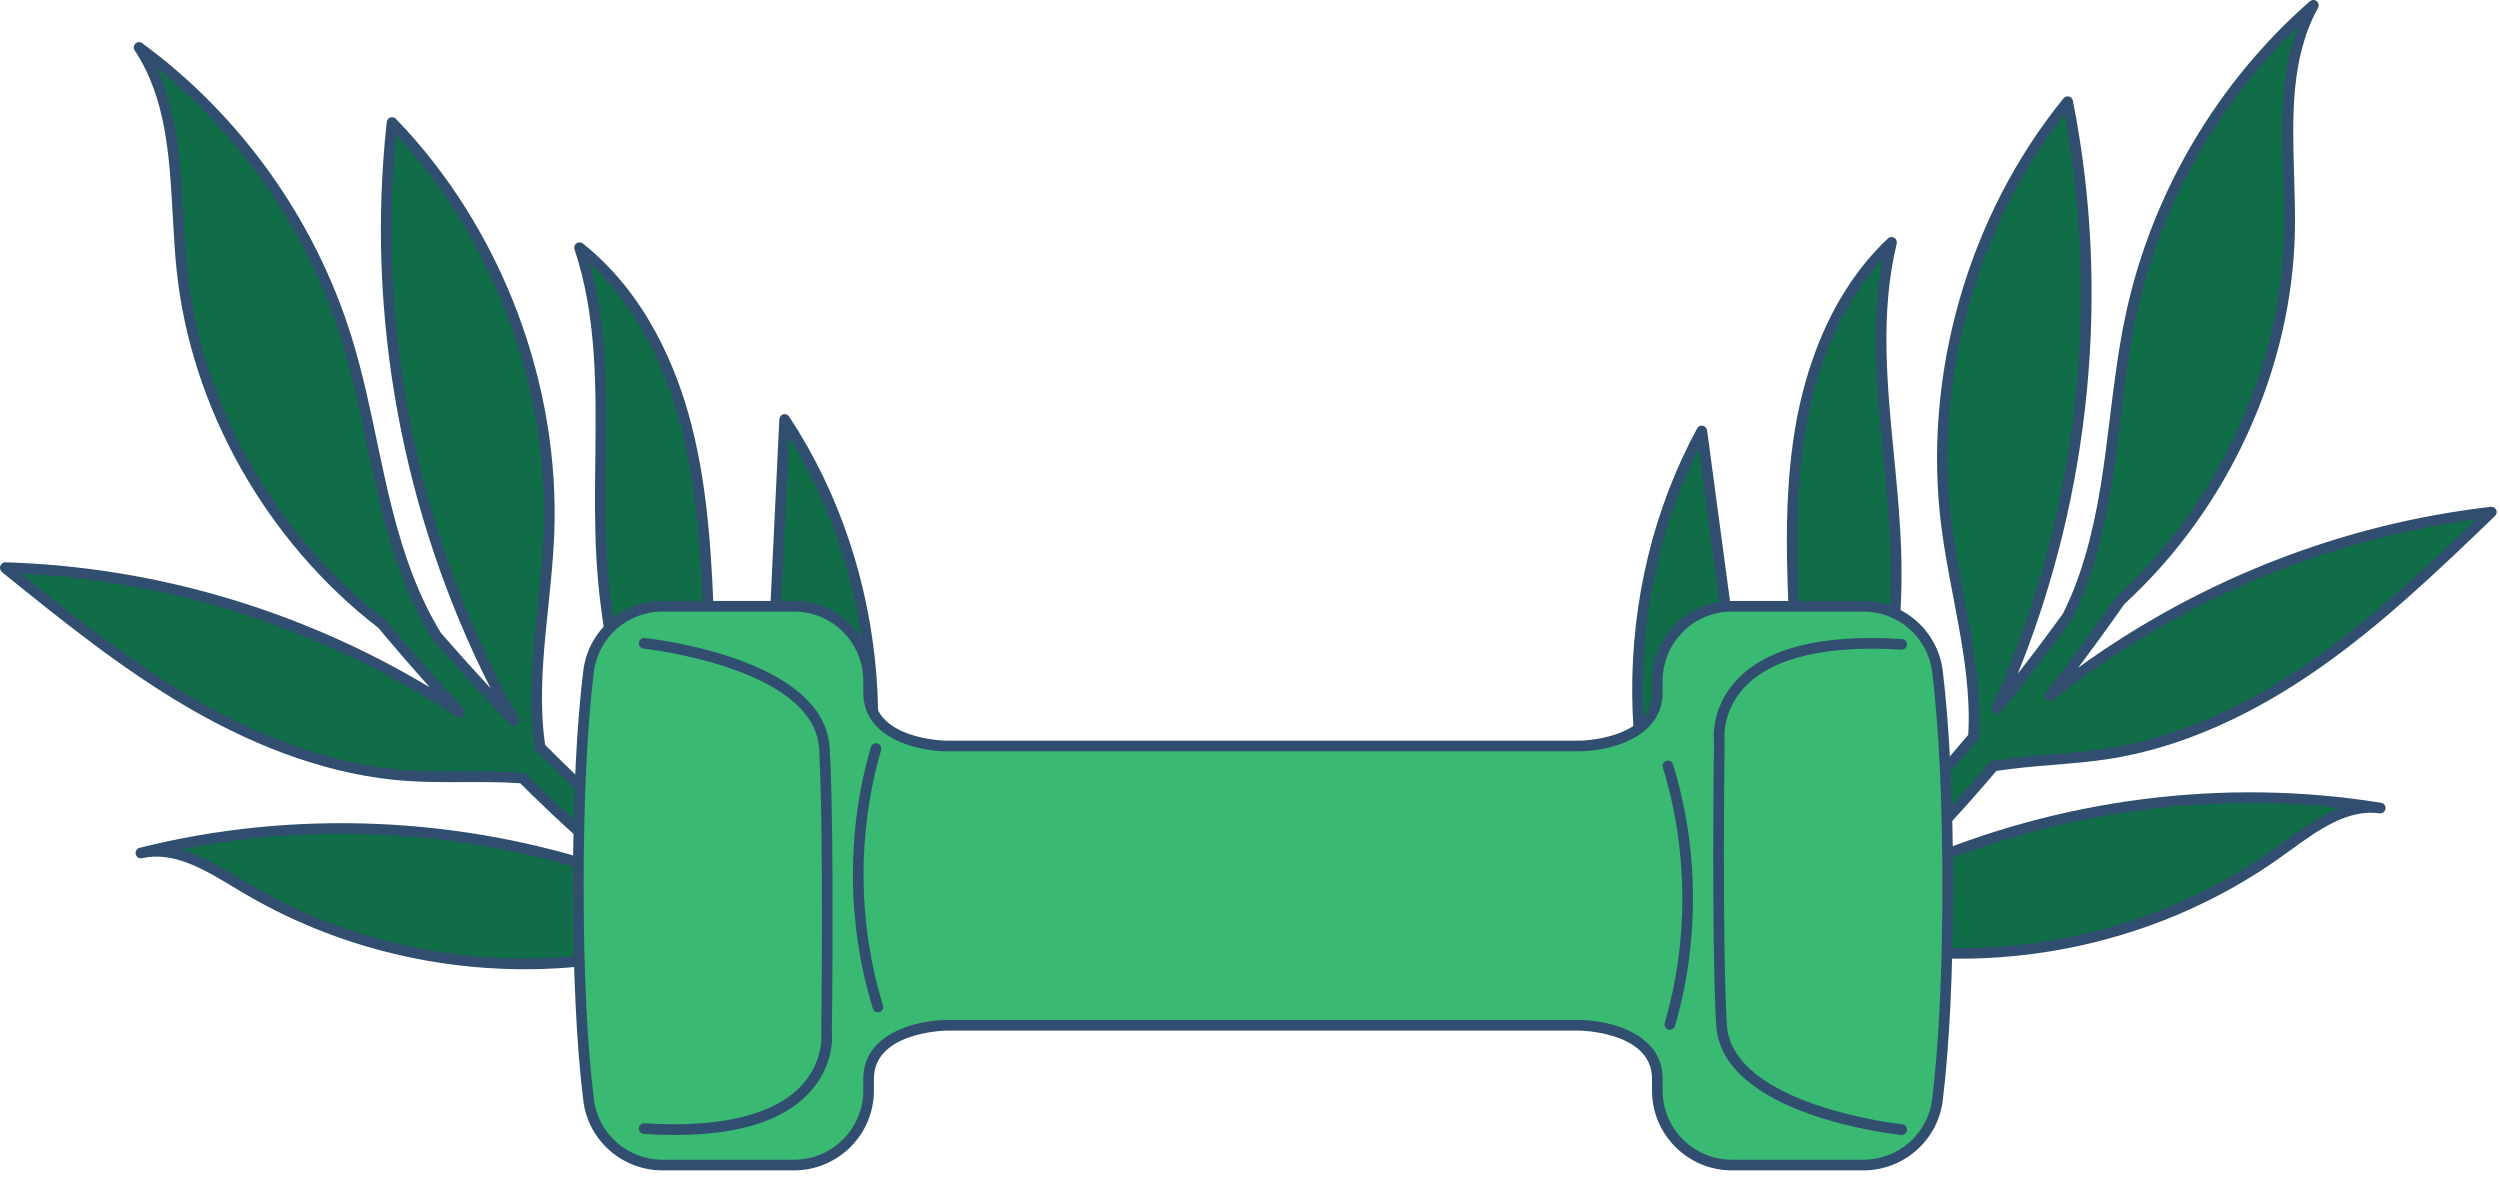 <svg width="178" height="84" viewBox="0 0 178 84" fill="none" xmlns="http://www.w3.org/2000/svg">
<path d="M45.648 62.909C34.365 58.597 21.75 57.785 10.03 60.733C12.627 60.147 15.125 61.822 17.41 63.188C27.28 69.091 39.832 70.24 50.628 66.325C54.958 68.949 59.654 70.864 64.798 71.595C66.339 71.816 66.694 69.426 65.153 69.204C62.913 68.888 60.737 68.317 58.628 67.532C58.519 67.779 58.405 68.017 58.288 68.256L58.163 68.322C57.959 67.93 57.768 67.532 57.594 67.134C56.857 66.841 56.123 66.515 55.402 66.169C53.964 65.48 52.578 64.707 51.234 63.86C50.993 57.627 50.751 51.389 50.505 45.157C50.311 40.159 50.108 35.113 48.853 30.275C47.596 25.432 45.184 20.745 41.267 17.632C43.62 24.639 42.432 32.272 42.842 39.656C43.301 47.942 45.861 56.115 50.203 63.195C46.471 60.723 43.073 57.737 39.878 54.617C39.4 54.152 38.927 53.686 38.463 53.216C37.716 48.32 38.866 43.17 39.082 38.143C39.543 27.37 35.412 16.479 27.92 8.724C26.301 23.354 29.409 38.465 36.591 51.31C34.709 49.352 32.872 47.338 31.092 45.282C29.402 42.544 28.335 39.41 27.543 36.276C26.526 32.227 25.91 28.075 24.67 24.09C22.111 15.853 16.856 8.484 9.903 3.38C12.93 7.899 12.392 13.799 12.958 19.215C13.987 29.094 19.354 38.393 27.213 44.435C28.727 46.254 30.29 48.039 31.888 49.794C32.176 50.111 32.469 50.426 32.757 50.742C23.179 44.41 11.836 40.757 0.352 40.414C4.584 43.836 8.835 47.278 13.538 50.023C18.239 52.769 23.445 54.813 28.875 55.216C31.646 55.418 34.45 55.191 37.215 55.402C39.865 58.061 42.668 60.629 45.648 62.909Z" fill="#116D47"/>
<path d="M57.592 67.133C57.936 67.277 58.28 67.409 58.626 67.531C64.174 55.617 63.113 40.837 55.867 29.86C55.632 34.785 55.391 39.712 55.157 44.641C54.789 52.237 54.526 60.281 57.592 67.133Z" fill="#116D47"/>
<path d="M57.592 67.133C57.767 67.531 57.957 67.929 58.161 68.321L58.286 68.255C58.403 68.016 58.516 67.778 58.626 67.531C58.28 67.408 57.936 67.276 57.592 67.133Z" fill="#116D47"/>
<path d="M57.592 67.133C57.767 67.531 57.957 67.929 58.161 68.321L58.286 68.255C58.403 68.016 58.516 67.778 58.626 67.531C58.28 67.408 57.936 67.276 57.592 67.133Z" fill="#116D47"/>
<path d="M64.99 71.986C64.909 71.986 64.826 71.98 64.743 71.968C59.931 71.285 55.3 69.574 50.584 66.741C39.614 70.66 27.154 69.457 17.215 63.512L16.712 63.21C14.578 61.923 12.373 60.588 10.113 61.103C9.91 61.149 9.709 61.022 9.661 60.821C9.613 60.619 9.735 60.417 9.937 60.366C20.91 57.607 32.776 58.115 43.605 61.772C41.773 60.267 39.89 58.564 37.897 56.613L37.677 56.397C37.464 56.188 37.253 55.979 37.043 55.768C35.707 55.674 34.337 55.68 33.008 55.685C31.642 55.689 30.23 55.696 28.843 55.594C23.884 55.226 18.669 53.462 13.344 50.35C8.637 47.602 4.329 44.12 0.164 40.752C0.037 40.65 -0.036 40.457 0.019 40.304C0.076 40.152 0.21 40.043 0.359 40.035C11.007 40.353 21.405 43.422 30.602 48.939C29.308 47.494 28.102 46.1 26.945 44.709C18.968 38.562 13.599 29.05 12.578 19.254C12.444 17.962 12.37 16.625 12.299 15.332C12.072 11.212 11.838 6.953 9.586 3.59C9.483 3.438 9.506 3.233 9.639 3.106C9.772 2.978 9.976 2.964 10.125 3.074C17.151 8.232 22.442 15.656 25.027 23.976C25.79 26.423 26.325 28.966 26.841 31.426C27.171 32.991 27.512 34.61 27.907 36.183C28.846 39.903 29.959 42.731 31.409 45.082C32.526 46.363 33.676 47.648 34.791 48.852C34.837 48.9 34.881 48.949 34.927 48.998C28.639 36.61 26.022 22.405 27.539 8.681C27.556 8.535 27.654 8.412 27.794 8.365C27.931 8.316 28.085 8.355 28.188 8.46C35.708 16.243 39.919 27.345 39.457 38.159C39.386 39.831 39.209 41.538 39.038 43.19C38.773 45.734 38.502 48.365 38.614 50.888C38.648 51.638 38.715 52.36 38.816 53.037C39.249 53.476 39.693 53.912 40.138 54.346C43.36 57.491 46.215 59.93 49.004 61.915C45.148 55.12 42.892 47.469 42.461 39.678C42.332 37.368 42.358 35.004 42.386 32.716C42.444 27.704 42.504 22.52 40.905 17.754C40.851 17.595 40.909 17.42 41.047 17.324C41.183 17.227 41.368 17.232 41.5 17.337C46.064 20.964 48.215 26.324 49.216 30.181C50.489 35.091 50.688 40.202 50.88 45.144L51.108 50.929C51.267 55.001 51.428 59.075 51.584 63.145L51.604 63.648C52.902 64.457 54.233 65.19 55.565 65.829C56.009 66.043 56.45 66.244 56.882 66.43C54.281 59.991 54.387 52.728 54.78 44.625L55.489 29.844C55.498 29.68 55.609 29.54 55.767 29.497C55.92 29.455 56.093 29.517 56.182 29.654C63.41 40.601 64.556 55.339 59.142 67.319C61.151 68.038 63.188 68.547 65.204 68.831C65.769 68.912 66.207 69.246 66.407 69.746C66.629 70.298 66.532 70.957 66.165 71.427C65.877 71.788 65.459 71.986 64.99 71.986ZM50.627 65.946C50.694 65.946 50.763 65.964 50.822 66.001C55.501 68.836 60.09 70.543 64.85 71.219C65.227 71.274 65.451 71.107 65.569 70.956C65.767 70.704 65.823 70.321 65.704 70.025C65.635 69.851 65.474 69.632 65.099 69.579C62.901 69.269 60.679 68.7 58.495 67.887C58.395 67.85 58.316 67.774 58.276 67.676C58.236 67.578 58.239 67.468 58.282 67.372C63.617 55.918 62.772 41.805 56.188 31.07L55.535 44.66C55.13 53.027 55.031 60.482 57.938 66.979C58.001 67.12 57.972 67.285 57.866 67.396C57.76 67.507 57.595 67.541 57.453 67.486C56.74 67.202 55.993 66.874 55.234 66.51C53.819 65.831 52.405 65.047 51.03 64.18C50.926 64.114 50.859 64 50.853 63.876L50.828 63.174C50.672 59.101 50.511 55.028 50.35 50.957L50.123 45.171C49.932 40.269 49.736 35.2 48.481 30.369C47.586 26.912 45.743 22.218 42.005 18.766C43.253 23.291 43.197 28.079 43.144 32.723C43.117 34.998 43.09 37.35 43.217 39.634C43.672 47.871 46.198 55.949 50.522 62.995C50.616 63.147 50.59 63.342 50.462 63.466C50.334 63.59 50.139 63.607 49.989 63.509C46.706 61.335 43.408 58.594 39.608 54.886C39.129 54.42 38.655 53.951 38.19 53.479C38.133 53.422 38.096 53.35 38.084 53.271C37.971 52.532 37.894 51.74 37.858 50.918C37.742 48.339 38.016 45.68 38.282 43.109C38.453 41.468 38.629 39.773 38.699 38.123C39.141 27.787 35.23 17.181 28.206 9.58C26.805 23.826 29.886 38.547 36.918 51.122C37.012 51.289 36.965 51.497 36.813 51.611C36.66 51.723 36.446 51.706 36.315 51.569C35.616 50.841 34.92 50.108 34.236 49.363C33.117 48.154 31.96 46.863 30.8 45.527C29.273 43.058 28.131 40.163 27.173 36.365C26.774 34.777 26.431 33.151 26.101 31.579C25.587 29.137 25.055 26.611 24.303 24.198C21.951 16.621 17.311 9.803 11.147 4.815C12.655 8.011 12.857 11.701 13.055 15.286C13.124 16.571 13.198 17.898 13.329 19.172C14.332 28.778 19.605 38.108 27.439 44.13C27.46 44.147 27.481 44.167 27.5 44.188C28.952 45.934 30.478 47.683 32.164 49.535L33.032 50.483C33.16 50.625 33.164 50.839 33.039 50.984C32.914 51.129 32.7 51.159 32.544 51.053C23.221 44.889 12.502 41.367 1.474 40.832C5.388 43.992 9.396 47.163 13.724 49.691C18.951 52.743 24.055 54.474 28.898 54.834C30.256 54.933 31.652 54.928 33.004 54.922C34.394 54.917 35.828 54.912 37.239 55.019C37.33 55.026 37.415 55.065 37.479 55.13C37.72 55.374 37.962 55.613 38.208 55.854L38.425 56.07C41.059 58.646 43.496 60.784 45.875 62.605C46.024 62.719 46.066 62.926 45.975 63.09C45.883 63.255 45.688 63.326 45.51 63.259C35.132 59.293 23.64 58.33 12.85 60.482C14.348 60.897 15.778 61.76 17.102 62.558L17.602 62.859C27.398 68.72 39.697 69.881 50.496 65.965C50.539 65.953 50.583 65.946 50.627 65.946Z" fill="#314E70"/>
<path d="M134.17 62.742C145.045 57.483 157.544 55.599 169.473 57.535C166.835 57.172 164.49 59.055 162.329 60.61C152.999 67.334 140.591 69.549 129.5 66.569C125.41 69.552 120.894 71.861 115.831 73.028C114.314 73.38 113.757 71.028 115.273 70.676C117.478 70.17 119.596 69.415 121.632 68.454C121.762 68.69 121.895 68.918 122.032 69.146L122.162 69.201C122.331 68.793 122.487 68.381 122.628 67.969C123.337 67.614 124.04 67.227 124.731 66.821C126.103 66.011 127.419 65.124 128.686 64.165C128.394 57.934 128.104 51.698 127.818 45.468C127.585 40.472 127.357 35.427 128.194 30.499C129.034 25.566 131.038 20.69 134.673 17.255C132.928 24.438 134.761 31.941 134.983 39.333C135.232 47.627 133.38 55.99 129.657 63.414C133.165 60.633 136.296 57.367 139.214 53.986C139.65 53.482 140.081 52.977 140.503 52.469C140.83 47.527 139.245 42.493 138.601 37.504C137.223 26.81 140.41 15.606 147.213 7.239C150.074 21.677 148.267 36.999 142.206 50.41C143.914 48.298 145.572 46.136 147.171 43.934C148.621 41.061 149.417 37.849 149.939 34.658C150.606 30.537 150.866 26.347 151.762 22.271C153.609 13.846 158.216 6.055 164.707 0.377C162.077 5.138 163.116 10.97 163.015 16.415C162.832 26.346 158.279 36.069 150.964 42.759C149.61 44.701 148.205 46.613 146.763 48.497C146.503 48.837 146.239 49.176 145.978 49.516C154.981 42.39 165.97 37.783 177.384 36.461C173.458 40.232 169.517 44.024 165.067 47.161C160.617 50.298 155.604 52.778 150.229 53.643C147.484 54.081 144.671 54.094 141.934 54.539C139.518 57.418 136.945 60.216 134.17 62.742Z" fill="#116D47"/>
<path d="M122.629 67.97C122.299 68.142 121.966 68.304 121.633 68.455C115.088 57.058 114.884 42.241 121.167 30.685C121.822 35.572 122.481 40.46 123.136 45.352C124.151 52.89 125.099 60.882 122.629 67.97Z" fill="#116D47"/>
<path d="M122.629 67.969C122.488 68.381 122.332 68.793 122.163 69.201L122.033 69.146C121.895 68.917 121.762 68.69 121.633 68.454C121.966 68.303 122.299 68.141 122.629 67.969Z" fill="#116D47"/>
<path d="M122.629 67.969C122.488 68.381 122.332 68.793 122.163 69.201L122.033 69.146C121.895 68.917 121.762 68.69 121.633 68.454C121.966 68.303 122.299 68.141 122.629 67.969Z" fill="#116D47"/>
<path d="M115.524 73.443C114.742 73.443 114.2 72.86 114.045 72.195C113.868 71.43 114.204 70.535 115.189 70.307C117.175 69.851 119.162 69.171 121.102 68.283C114.686 56.809 114.57 42.027 120.836 30.503C120.914 30.358 121.077 30.281 121.237 30.311C121.398 30.341 121.521 30.471 121.543 30.633L123.512 45.3C124.595 53.339 125.321 60.566 123.279 67.204C123.693 66.982 124.115 66.744 124.54 66.494C125.812 65.744 127.076 64.899 128.3 63.982L128.276 63.477C128.072 59.123 127.871 54.762 127.67 50.402L127.442 45.484C127.212 40.545 126.973 35.437 127.824 30.434C128.492 26.506 130.178 20.983 134.417 16.979C134.54 16.863 134.723 16.841 134.867 16.927C135.013 17.011 135.085 17.18 135.046 17.344C133.858 22.23 134.359 27.389 134.846 32.379C135.068 34.655 135.296 37.009 135.366 39.321C135.6 47.121 134.005 54.937 130.743 62.035C133.354 59.819 135.99 57.144 138.931 53.738C139.339 53.266 139.742 52.795 140.138 52.321C140.18 51.64 140.185 50.915 140.153 50.163C140.052 47.639 139.556 45.042 139.078 42.53C138.766 40.899 138.443 39.212 138.23 37.552C136.846 26.817 140.096 15.395 146.924 7C147.017 6.886 147.169 6.837 147.309 6.872C147.452 6.908 147.561 7.022 147.589 7.166C150.272 20.709 148.875 35.085 143.668 47.964C143.708 47.913 143.747 47.862 143.787 47.811C144.804 46.506 145.84 45.128 146.869 43.713C148.081 41.3 148.949 38.387 149.568 34.599C149.828 32.998 150.029 31.356 150.223 29.767C150.529 27.273 150.845 24.694 151.395 22.191C153.26 13.68 157.901 5.832 164.461 0.093C164.6 -0.028 164.805 -0.031 164.948 0.083C165.092 0.199 165.131 0.4 165.042 0.561C163.084 4.104 163.214 8.369 163.341 12.492C163.38 13.786 163.421 15.125 163.397 16.423C163.216 26.268 158.677 36.204 151.254 43.01C150.227 44.482 149.125 46 147.969 47.537C156.662 41.255 166.761 37.31 177.344 36.085C177.514 36.065 177.66 36.153 177.73 36.3C177.799 36.447 177.767 36.622 177.65 36.734C173.739 40.492 169.743 44.33 165.288 47.47C160.246 51.025 155.2 53.227 150.292 54.017C148.918 54.236 147.512 54.351 146.151 54.463C144.828 54.571 143.461 54.683 142.137 54.891C141.949 55.115 141.758 55.337 141.569 55.56L141.36 55.804C139.54 57.919 137.808 59.776 136.111 61.432C146.59 56.864 158.369 55.346 169.537 57.159C169.742 57.192 169.882 57.384 169.85 57.589C169.818 57.794 169.624 57.935 169.424 57.908C167.133 57.594 165.045 59.106 163.028 60.571L162.553 60.915C153.157 67.687 140.844 69.949 129.58 66.979C125.123 70.205 120.653 72.304 115.919 73.395C115.78 73.429 115.649 73.443 115.524 73.443ZM120.952 31.917C115.308 43.175 115.67 57.309 121.962 68.266C122.015 68.357 122.026 68.467 121.995 68.568C121.963 68.669 121.891 68.752 121.796 68.797C119.689 69.793 117.524 70.549 115.359 71.046C114.796 71.176 114.697 71.655 114.783 72.025C114.853 72.328 115.141 72.802 115.746 72.66C120.432 71.58 124.857 69.488 129.278 66.264C129.371 66.197 129.487 66.175 129.599 66.204C140.691 69.184 152.843 66.978 162.108 60.304L162.581 59.962C163.831 59.054 165.183 58.072 166.641 57.531C155.705 56.308 144.339 58.247 134.336 63.084C134.166 63.166 133.963 63.11 133.857 62.955C133.751 62.8 133.776 62.59 133.916 62.463C136.132 60.446 138.378 58.109 140.782 55.315L140.99 55.071C141.21 54.814 141.428 54.558 141.644 54.299C141.703 54.229 141.784 54.183 141.874 54.168C143.27 53.941 144.701 53.824 146.086 53.71C147.432 53.6 148.823 53.486 150.168 53.272C154.962 52.501 159.901 50.341 164.848 46.854C168.961 43.955 172.696 40.438 176.298 36.982C165.355 38.456 154.975 42.88 146.214 49.815C146.064 49.933 145.849 49.922 145.713 49.788C145.576 49.654 145.562 49.44 145.677 49.288L146.462 48.269C147.952 46.322 149.362 44.396 150.653 42.544C150.669 42.521 150.687 42.5 150.708 42.481C158 35.812 162.459 26.065 162.637 16.41C162.66 15.131 162.62 13.802 162.58 12.516C162.471 8.926 162.357 5.233 163.588 1.919C157.871 7.415 153.83 14.604 152.132 22.354C151.589 24.822 151.276 27.383 150.972 29.859C150.777 31.455 150.575 33.105 150.312 34.72C149.68 38.588 148.79 41.57 147.509 44.106C146.445 45.58 145.403 46.965 144.382 48.275C143.765 49.073 143.135 49.864 142.5 50.649C142.38 50.796 142.17 50.833 142.007 50.733C141.845 50.633 141.782 50.428 141.861 50.254C147.796 37.124 149.61 22.194 146.998 8.12C140.647 16.291 137.654 27.193 138.977 37.454C139.188 39.092 139.507 40.767 139.817 42.387C140.301 44.926 140.802 47.552 140.907 50.131C140.941 50.955 140.932 51.75 140.882 52.493C140.876 52.573 140.846 52.648 140.796 52.709C140.372 53.219 139.939 53.726 139.5 54.232C136.034 58.248 132.981 61.259 129.894 63.709C129.755 63.82 129.558 63.818 129.419 63.707C129.281 63.595 129.24 63.402 129.319 63.243C133.026 55.854 134.853 47.589 134.605 39.343C134.538 37.056 134.31 34.716 134.089 32.452C133.639 27.829 133.175 23.063 134.032 18.448C130.602 22.207 129.167 27.041 128.568 30.561C127.731 35.483 127.967 40.549 128.195 45.449L128.424 50.367C128.624 54.726 128.826 59.087 129.03 63.443L129.064 64.148C129.069 64.272 129.013 64.391 128.915 64.465C127.619 65.446 126.275 66.348 124.923 67.146C124.199 67.572 123.485 67.963 122.798 68.307C122.661 68.375 122.496 68.354 122.379 68.253C122.263 68.151 122.221 67.989 122.272 67.844C124.615 61.121 123.879 53.703 122.761 45.402L120.952 31.917Z" fill="#314E70"/>
<path d="M137.947 47.805C138.316 50.869 138.676 55.713 138.676 63.063C138.676 70.406 138.316 75.249 137.947 78.313C137.62 80.968 135.349 82.951 132.678 82.951H123.303C120.378 82.951 118.001 80.575 118.001 77.649V76.805C118.001 73.043 112.478 73.002 112.478 73.002H89.927H67.376C67.376 73.002 61.844 73.043 61.844 76.805V77.649C61.844 80.574 59.476 82.951 56.542 82.951H47.168C44.496 82.951 42.227 80.968 41.907 78.313C41.53 75.249 41.178 70.406 41.178 63.063C41.178 55.713 41.531 50.87 41.907 47.805C42.226 45.15 44.496 43.167 47.168 43.167H56.542C59.476 43.167 61.844 45.543 61.844 48.469V49.313C61.844 53.074 67.376 53.115 67.376 53.115H89.927H112.478C112.478 53.115 118.001 53.074 118.001 49.313V48.469C118.001 45.544 120.378 43.167 123.303 43.167H132.678C135.35 43.167 137.62 45.149 137.947 47.805Z" fill="#39B972"/>
<path d="M132.678 83.33H123.303C120.171 83.33 117.623 80.782 117.623 77.649V76.805C117.623 73.465 112.526 73.382 112.476 73.381H67.375C67.326 73.381 62.223 73.465 62.223 76.805V77.649C62.223 80.781 59.675 83.33 56.543 83.33H47.168C44.295 83.33 41.872 81.193 41.531 78.358C41.045 74.413 40.799 69.267 40.799 63.063C40.799 56.855 41.045 51.706 41.531 47.759C41.872 44.926 44.295 42.788 47.168 42.788H56.543C59.675 42.788 62.223 45.336 62.223 48.469V49.313C62.223 52.66 67.327 52.736 67.378 52.736H112.479C112.527 52.736 117.624 52.653 117.624 49.313V48.469C117.624 45.337 120.172 42.788 123.304 42.788H132.679C135.547 42.788 137.974 44.925 138.324 47.759C138.809 51.792 139.056 56.942 139.056 63.063C139.056 69.179 138.809 74.325 138.324 78.358C137.973 81.192 135.546 83.33 132.678 83.33ZM89.927 72.624H112.479C114.522 72.639 118.38 73.533 118.38 76.805V77.649C118.38 80.364 120.589 82.572 123.303 82.572H132.678C135.164 82.572 137.268 80.721 137.572 78.266C138.053 74.265 138.298 69.149 138.298 63.062C138.298 56.971 138.054 51.853 137.572 47.849C137.268 45.395 135.165 43.544 132.678 43.544H123.303C120.589 43.544 118.38 45.753 118.38 48.467V49.311C118.38 52.583 114.522 53.477 112.482 53.492H67.376C65.33 53.477 61.466 52.584 61.466 49.311V48.467C61.466 45.753 59.258 43.544 56.544 43.544H47.169C44.679 43.544 42.579 45.395 42.283 47.849C41.802 51.767 41.557 56.885 41.557 63.062C41.557 69.234 41.801 74.35 42.283 78.266C42.579 80.721 44.679 82.572 47.169 82.572H56.544C59.258 82.572 61.466 80.364 61.466 77.649V76.805C61.466 73.533 65.33 72.639 67.373 72.624H89.927Z" fill="#314E70"/>
<path d="M62.508 72.08C62.346 72.08 62.196 71.976 62.148 71.813C60.303 65.823 60.252 59.209 62.008 53.19C62.066 52.99 62.273 52.874 62.477 52.932C62.678 52.991 62.794 53.201 62.736 53.402C61.02 59.28 61.069 65.74 62.87 71.59C62.934 71.79 62.821 72.002 62.62 72.063C62.583 72.075 62.545 72.08 62.508 72.08Z" fill="#314E70"/>
<path d="M48.063 80.809C47.354 80.809 46.614 80.784 45.842 80.733C45.633 80.719 45.474 80.54 45.487 80.331C45.502 80.123 45.688 79.962 45.889 79.977C51.228 80.323 55.09 79.4 57.055 77.303C58.718 75.527 58.476 73.514 58.473 73.494C58.473 73.301 58.657 59.411 58.321 53.316C58.001 47.53 45.947 46.194 45.825 46.182C45.617 46.16 45.467 45.974 45.489 45.766C45.51 45.558 45.695 45.402 45.904 45.429C46.427 45.484 58.72 46.847 59.076 53.274C59.415 59.395 59.23 73.311 59.228 73.45C59.238 73.492 59.513 75.786 57.607 77.821C55.749 79.807 52.543 80.809 48.063 80.809Z" fill="#314E70"/>
<path d="M118.895 73.318C118.86 73.318 118.825 73.313 118.79 73.303C118.589 73.245 118.474 73.034 118.531 72.834C120.246 66.957 120.198 60.498 118.396 54.645C118.333 54.445 118.446 54.233 118.646 54.172C118.849 54.11 119.058 54.223 119.119 54.422C120.965 60.414 121.015 67.028 119.26 73.046C119.21 73.211 119.059 73.318 118.895 73.318Z" fill="#314E70"/>
<path d="M135.401 80.808C135.387 80.808 135.374 80.807 135.361 80.806C134.837 80.751 122.545 79.388 122.189 72.961C121.85 66.84 122.034 52.924 122.036 52.784C122.027 52.742 121.751 50.448 123.657 48.413C125.811 46.113 129.771 45.133 135.425 45.501C135.633 45.515 135.791 45.695 135.779 45.903C135.764 46.111 135.582 46.262 135.377 46.257C130.041 45.909 126.175 46.834 124.211 48.931C122.547 50.707 122.789 52.72 122.792 52.74C122.793 52.934 122.609 66.824 122.946 72.919C123.266 78.708 135.319 80.04 135.44 80.053C135.648 80.075 135.799 80.261 135.777 80.469C135.757 80.664 135.592 80.808 135.401 80.808Z" fill="#314E70"/>
</svg>
